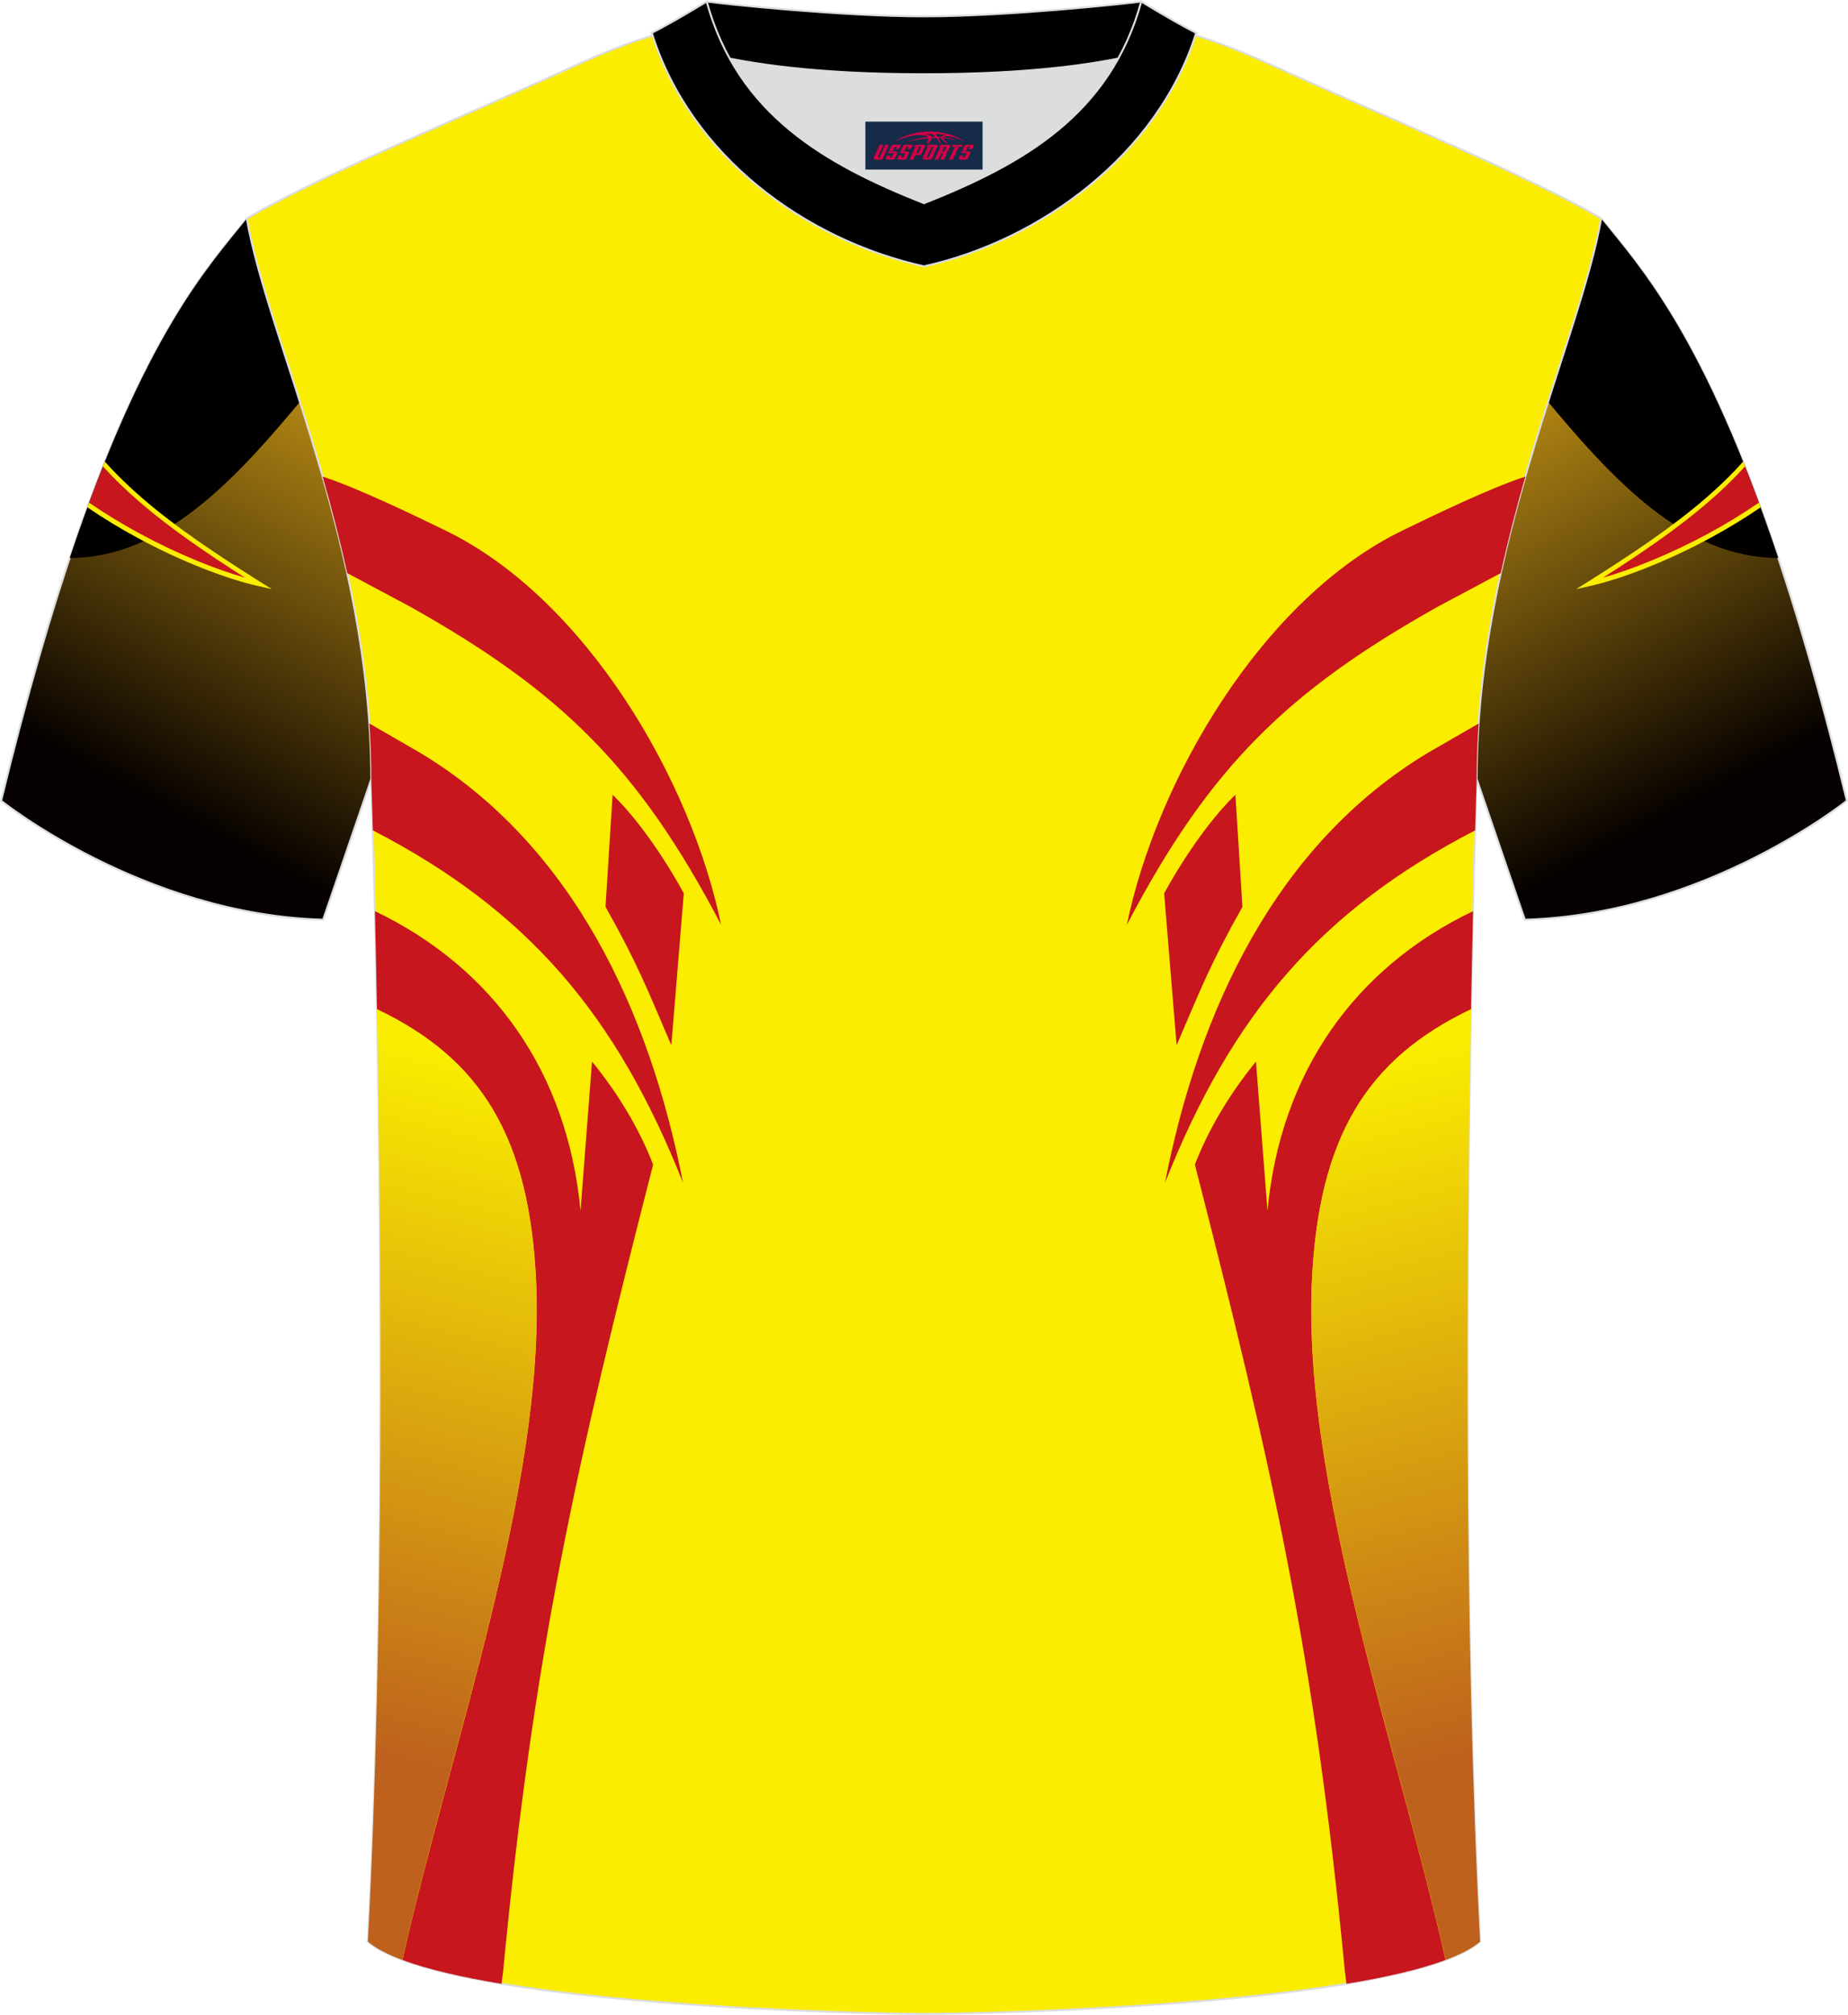 <?xml version="1.0" encoding="utf-8"?>
<!-- Generator: Adobe Illustrator 24.0.1, SVG Export Plug-In . SVG Version: 6.00 Build 0)  -->
<svg xmlns="http://www.w3.org/2000/svg" xmlns:xlink="http://www.w3.org/1999/xlink" version="1.1" id="图层_1" x="0px" y="0px" width="378px" height="412px" viewBox="0 0 378.45 412.51" enable-background="new 0 0 378.45 412.51" xml:space="preserve">

<linearGradient id="SVGID_1_" gradientUnits="userSpaceOnUse" x1="26.62" y1="176.362" x2="84.912" y2="68.607">

	<stop offset="0.108" style="stop-color:#060100"/>

	<stop offset="0.868" style="stop-color:#BD8E15"/>

</linearGradient>

<path fill-rule="evenodd" clip-rule="evenodd" fill="url(#SVGID_1_)" stroke="#DCDDDD" stroke-width="0.4" stroke-miterlimit="22.926" d="   M50.54,44.75C40.34,57.52,21.3,77.1,0.22,163.94c0,0,29.07,23.33,65.95,24.35c0,0,7.14-20.77,9.86-28.78   C98.32,94.44,74.11,39.98,171.29,3.68c-1.44-0.27-3.1-0.27-4.92-0.1l0.09-0.01c-13.93-0.87-17.81-1.24-23.83,0.66   c-9.6,3.37-15.56,5.8-24.97,10.09C95.8,24.32,64.16,36.51,50.54,44.75z"/>

<linearGradient id="SVGID_2_" gradientUnits="userSpaceOnUse" x1="2231.356" y1="176.362" x2="2289.649" y2="68.607" gradientTransform="matrix(-1 0 0 1 2583.186 0)">

	<stop offset="0.108" style="stop-color:#060100"/>

	<stop offset="0.868" style="stop-color:#BD8E15"/>

</linearGradient>

<path fill-rule="evenodd" clip-rule="evenodd" fill="url(#SVGID_2_)" stroke="#DCDDDD" stroke-width="0.4" stroke-miterlimit="22.926" d="   M327.91,44.75c10.2,12.77,29.24,32.35,50.32,119.19c0,0-29.07,23.33-65.95,24.35c0,0-7.14-20.77-9.86-28.78   c-22.29-65.07,1.92-119.54-95.26-155.84c1.44-0.27,3.1-0.27,4.92-0.1l-0.09-0.01c13.93-0.87,17.81-1.24,23.83,0.66   c9.6,3.37,15.56,5.8,24.97,10.09C282.65,24.32,314.28,36.51,327.91,44.75z"/>

<g>

	<path fill-rule="evenodd" clip-rule="evenodd" fill="#030000" d="M14.27,114.24c19.24-0.05,33.9-15.87,48.74-33.9    c-7.11-4.23-4.37-24.12-7.29-38.47c-1.92,1.01-3.66,1.97-5.18,2.89C42.67,54.6,29.54,68.52,14.27,114.24z"/>

	<path fill-rule="evenodd" clip-rule="evenodd" fill="#C7161D" d="M18.07,103.38c12.4,8.52,26.49,14.22,34.97,16.12    c-12.45-7.82-23.71-15.53-31.75-24.53C20.22,97.63,19.15,100.42,18.07,103.38z"/>

	<path fill-rule="evenodd" clip-rule="evenodd" fill="#FAED00" d="M18.24,102.91c3.36,2.31,6.84,4.41,10.3,6.29    c7.91,4.28,15.71,7.39,21.64,9.07c-7.95-5.05-15.36-10.12-21.66-15.56c-2.7-2.33-5.19-4.73-7.45-7.23l0.39-0.99    c2.31,2.6,4.88,5.09,7.68,7.51c6.93,5.98,15.23,11.51,24.12,17.11l2.39,1.5l-2.75-0.62c-6.22-1.39-15.46-4.84-24.84-9.93    c-3.42-1.85-6.86-3.92-10.18-6.2L18.24,102.91z"/>

</g>

<g>

	<path fill-rule="evenodd" clip-rule="evenodd" fill="#030000" d="M364.18,114.24c-19.24-0.05-33.9-15.87-48.74-33.9    c7.11-4.23,4.37-24.12,7.29-38.47c1.92,1.01,3.66,1.97,5.18,2.89C335.78,54.6,348.91,68.52,364.18,114.24z"/>

	<path fill-rule="evenodd" clip-rule="evenodd" fill="#C7161D" d="M360.38,103.38c-12.4,8.52-26.49,14.22-34.97,16.12    c12.45-7.82,23.71-15.53,31.75-24.53C358.22,97.63,359.3,100.42,360.38,103.38z"/>

	<path fill-rule="evenodd" clip-rule="evenodd" fill="#FAED00" d="M360.21,102.91c-3.36,2.31-6.84,4.41-10.3,6.29    c-7.91,4.28-15.71,7.39-21.64,9.07c7.95-5.05,15.36-10.12,21.66-15.56c2.7-2.33,5.19-4.73,7.45-7.23l-0.39-0.99    c-2.31,2.6-4.88,5.09-7.68,7.51c-6.93,5.98-15.23,11.51-24.12,17.11l-2.39,1.5l2.75-0.62c6.22-1.39,15.46-4.84,24.84-9.93    c3.42-1.85,6.86-3.92,10.18-6.2L360.21,102.91z"/>

</g>

<path fill-rule="evenodd" clip-rule="evenodd" fill="#FAED00" stroke="#DCDDDD" stroke-width="0.4" stroke-miterlimit="22.926" d="   M189.22,412.31c9.69,0.03,98.35-1.66,113.89-14.79c-5.36-101.14-0.7-238.01-0.7-238.01c0-47.69,21.23-90.06,25.49-114.76   c-13.62-8.24-45.26-21.28-67.11-31.27c-30.02-13.68-34.14-7.75-71.16-7.75s-41.96-5.93-71.98,7.75   c-21.86,10-53.49,23.04-67.11,31.27c4.27,24.7,25.49,67.08,25.49,114.76c0,0,4.66,136.87-0.7,238.01   C90.87,410.65,179.54,412.34,189.22,412.31z"/>

<path fill-rule="evenodd" clip-rule="evenodd" fill="#C7161D" d="M253,162.7l1.44,22.96c-6.68,11.83-8.72,17.27-13.48,28.34   l-2.55-31.09C238.4,182.9,244.96,170.52,253,162.7z"/>

<path fill-rule="evenodd" clip-rule="evenodd" fill="#C7161D" d="M307.34,117.33c-5.61,2.98-12.46,6.63-12.9,6.88   c-30.56,17.16-46.71,32.68-63.67,65.13c6.06-29.5,27.63-66.75,56.47-80.74c6.78-3.29,17.84-8.64,25.13-11.03   C310.56,103.89,308.84,110.5,307.34,117.33z"/>

<path fill-rule="evenodd" clip-rule="evenodd" fill="#C7161D" d="M302.81,148.13l-1.64,0.95c-3.9,2.24-8.09,4.66-8.67,5   c-31.35,18.81-47.1,53.07-53.92,88.07c13.61-34.35,31.76-55.74,63.51-72.14c0.19-6.72,0.32-10.49,0.32-10.49   C302.42,155.68,302.56,151.89,302.81,148.13z"/>

<path fill-rule="evenodd" clip-rule="evenodd" fill="#C7161D" d="M296.03,401.27c-9.71-43.51-29.18-96.73-27.39-138.57   c1.3-29.95,11.34-45.95,32.61-56.07c0.14-7.42,0.28-14.17,0.42-20.09c-24.26,11.62-39.45,33.07-42.1,61.35l-2.36-30.56   c-5.21,6.41-9.51,13.4-12.51,21.09c15.79,61.63,24.48,99.94,30.73,165.27c0.06,0.35,0.18,1.35,0.31,2.45   C283.76,404.82,290.81,403.21,296.03,401.27z"/>

<path fill-rule="evenodd" clip-rule="evenodd" fill="#C7161D" d="M125.45,162.7L124,185.66c6.68,11.83,8.72,17.27,13.48,28.34   l2.55-31.09C140.05,182.9,133.49,170.52,125.45,162.7z"/>

<path fill-rule="evenodd" clip-rule="evenodd" fill="#C7161D" d="M71.1,117.33c5.61,2.98,12.46,6.63,12.9,6.88   c30.56,17.16,46.71,32.68,63.67,65.13c-6.06-29.5-27.63-66.75-56.47-80.74c-6.78-3.29-17.84-8.64-25.13-11.03   C67.88,103.89,69.61,110.5,71.1,117.33z"/>

<path fill-rule="evenodd" clip-rule="evenodd" fill="#C7161D" d="M75.64,148.13l1.64,0.94c3.9,2.24,8.09,4.66,8.67,5   c31.35,18.81,47.1,53.07,53.92,88.07C126.25,207.8,108.1,186.4,76.35,170c-0.19-6.72-0.32-10.49-0.32-10.49   C76.03,155.68,75.89,151.89,75.64,148.13z"/>

<path fill-rule="evenodd" clip-rule="evenodd" fill="#C7161D" d="M82.42,401.27c9.71-43.51,29.18-96.73,27.39-138.57   c-1.3-29.95-11.34-45.95-32.61-56.07c-0.14-7.42-0.28-14.17-0.42-20.09c24.26,11.62,39.45,33.07,42.1,61.35l2.36-30.56   c5.21,6.41,9.51,13.4,12.51,21.09c-15.79,61.63-24.48,99.94-30.73,165.27c-0.06,0.35-0.18,1.35-0.31,2.45   C94.69,404.82,87.64,403.21,82.42,401.27z"/>

<linearGradient id="SVGID_3_" gradientUnits="userSpaceOnUse" x1="60.555" y1="381.665" x2="101.715" y2="217.459">

	<stop offset="0.149" style="stop-color:#BD611D"/>

	<stop offset="1" style="stop-color:#FAEE00"/>

</linearGradient>

<path fill-rule="evenodd" clip-rule="evenodd" fill="url(#SVGID_3_)" d="M82.4,401.26c9.66-43.53,29.19-96.72,27.38-138.57   c-1.29-29.93-11.33-45.93-32.58-56.06c0.91,48.9,1.52,127.01-1.86,190.88C76.95,398.89,79.37,400.13,82.4,401.26z"/>

<linearGradient id="SVGID_4_" gradientUnits="userSpaceOnUse" x1="2215.25" y1="381.665" x2="2256.411" y2="217.459" gradientTransform="matrix(-1 0 0 1 2533.143 0)">

	<stop offset="0.149" style="stop-color:#BD611D"/>

	<stop offset="1" style="stop-color:#FAEE00"/>

</linearGradient>

<path fill-rule="evenodd" clip-rule="evenodd" fill="url(#SVGID_4_)" d="M296.05,401.26c-9.66-43.53-29.19-96.72-27.38-138.57   c1.29-29.93,11.33-45.93,32.58-56.06c-0.91,48.9-1.52,127.01,1.86,190.88C301.5,398.89,299.08,400.13,296.05,401.26z"/>

<g>

	<path fill-rule="evenodd" clip-rule="evenodd" fill="#DCDDDD" d="M149.45,12c8.42,15.16,23.3,23.09,39.77,29.61    c16.49-6.52,31.37-14.44,39.77-29.62c-8.62,1.72-21.37,3.2-39.77,3.2C170.82,15.2,158.07,13.72,149.45,12z"/>

	<path fill-rule="evenodd" clip-rule="evenodd" stroke="#DCDDDD" stroke-width="0.4" stroke-miterlimit="22.926" d="M189.22,3.35    c-17.22,0-41.63-2.62-44.5-3.04c0,0-5.51,4.63-11.25,6.42c0,0,11.74,8.47,55.75,8.47s55.75-8.47,55.75-8.47    c-5.74-1.78-11.25-6.42-11.25-6.42C230.84,0.72,206.44,3.35,189.22,3.35z"/>

	<path fill-rule="evenodd" clip-rule="evenodd" stroke="#DCDDDD" stroke-width="0.4" stroke-miterlimit="22.926" d="M189.22,54.53    c23.87-5.27,47.97-22.93,55.75-47.8c-4.41-2.21-11.25-6.42-11.25-6.42c-6.38,23.16-24.21,33.27-44.5,41.29    c-20.26-8.02-38.13-18.17-44.5-41.29c0,0-6.84,4.2-11.25,6.42C141.36,31.98,164.96,49.17,189.22,54.53z"/>

	

</g>

<g id="tag_logo">
	<rect y="24.9" fill="#162B48" width="24" height="9.818" x="177.22"/>
	<g>
		<path fill="#D30044" d="M193.18,28.09l0.005-0.011c0.131-0.311,1.085-0.262,2.351,0.071c0.715,0.24,1.44,0.54,2.193,0.9    c-0.218-0.147-0.447-0.289-0.682-0.42l0.011,0.005l-0.011-0.005c-1.478-0.845-3.218-1.418-5.1-1.62    c-1.282-0.115-1.658-0.082-2.411-0.055c-2.449,0.142-4.68,0.905-6.458,2.095c1.26-0.638,2.722-1.075,4.195-1.336    c1.467-0.18,2.476-0.033,2.771,0.344c-1.691,0.175-3.469,0.633-4.555,1.075c1.156-0.338,2.967-0.665,4.647-0.813    c0.016,0.251-0.115,0.567-0.415,0.96h0.475c0.376-0.382,0.584-0.725,0.595-1.004c0.333-0.022,0.66-0.033,0.971-0.033    C192.01,28.53,192.22,28.88,192.42,29.27h0.262c-0.125-0.344-0.295-0.687-0.518-1.036c0.207,0,0.393,0.005,0.567,0.011    c0.104,0.267,0.496,0.66,1.058,1.025h0.245c-0.442-0.365-0.753-0.753-0.835-1.004c1.047,0.065,1.696,0.224,2.885,0.513    C195,28.35,194.26,28.18,193.18,28.09z M190.74,28c-0.164-0.295-0.655-0.485-1.402-0.551    c0.464-0.033,0.922-0.055,1.364-0.055c0.311,0.147,0.589,0.344,0.84,0.589C191.28,27.98,191.01,27.99,190.74,28z M192.72,28.05c-0.224-0.016-0.458-0.027-0.715-0.044c-0.147-0.202-0.311-0.398-0.502-0.6c0.082,0,0.164,0.005,0.24,0.011    c0.72,0.033,1.429,0.125,2.138,0.273C193.21,27.65,192.83,27.81,192.72,28.05z"/>
		<path fill="#D30044" d="M180.14,29.63L178.97,32.18C178.79,32.55,179.06,32.69,179.54,32.69l0.873,0.005    c0.115,0,0.251-0.049,0.327-0.175l1.342-2.891H181.3L180.08,32.26H179.91c-0.147,0-0.185-0.033-0.147-0.125l1.156-2.504H180.14L180.14,29.63z M182,30.98h1.271c0.36,0,0.584,0.125,0.442,0.425L183.24,32.44C183.14,32.66,182.87,32.69,182.64,32.69H181.72c-0.267,0-0.442-0.136-0.349-0.333l0.235-0.513h0.742L182.17,32.22C182.15,32.27,182.19,32.28,182.25,32.28h0.18    c0.082,0,0.125-0.016,0.147-0.071l0.376-0.813c0.011-0.022,0.011-0.044-0.055-0.044H181.83L182,30.98L182,30.98z M182.82,30.91h-0.78l0.475-1.025c0.098-0.218,0.338-0.256,0.578-0.256H184.54L184.15,30.47L183.37,30.59l0.262-0.562H183.34c-0.082,0-0.12,0.016-0.147,0.071L182.82,30.91L182.82,30.91z M184.41,30.98L184.24,31.35h1.069c0.06,0,0.06,0.016,0.049,0.044    L184.98,32.21C184.96,32.26,184.92,32.28,184.84,32.28H184.66c-0.055,0-0.104-0.011-0.082-0.06l0.175-0.376H184.01L183.78,32.36C183.68,32.55,183.86,32.69,184.13,32.69h0.916c0.24,0,0.502-0.033,0.605-0.251l0.475-1.031c0.142-0.3-0.082-0.425-0.442-0.425H184.41L184.41,30.98z M185.22,30.91l0.371-0.818c0.022-0.055,0.06-0.071,0.147-0.071h0.295L185.77,30.58l0.791-0.115l0.387-0.845H185.5c-0.24,0-0.48,0.038-0.578,0.256L184.45,30.91L185.22,30.91L185.22,30.91z M187.62,31.37h0.278c0.087,0,0.153-0.022,0.202-0.115    l0.496-1.075c0.033-0.076-0.011-0.12-0.125-0.12H187.07l0.431-0.431h1.522c0.355,0,0.485,0.153,0.393,0.355l-0.676,1.445    c-0.06,0.125-0.175,0.333-0.644,0.327l-0.649-0.005L187.01,32.69H186.23l1.178-2.558h0.785L187.62,31.37L187.62,31.37z     M190.21,32.18c-0.022,0.049-0.06,0.076-0.142,0.076h-0.191c-0.082,0-0.109-0.027-0.082-0.076l0.944-2.051h-0.785l-0.987,2.138    c-0.125,0.273,0.115,0.415,0.453,0.415h0.72c0.327,0,0.649-0.071,0.769-0.322l1.085-2.384c0.093-0.202-0.06-0.355-0.415-0.355    h-1.533l-0.431,0.431h1.38c0.115,0,0.164,0.033,0.131,0.104L190.21,32.18L190.21,32.18z M192.93,31.05h0.278    c0.087,0,0.158-0.022,0.202-0.115l0.344-0.753c0.033-0.076-0.011-0.12-0.125-0.12h-1.402l0.425-0.431h1.527    c0.355,0,0.485,0.153,0.393,0.355l-0.529,1.124c-0.044,0.093-0.147,0.18-0.393,0.18c0.224,0.011,0.256,0.158,0.175,0.327    l-0.496,1.075h-0.785l0.54-1.167c0.022-0.055-0.005-0.087-0.104-0.087h-0.235L192.16,32.69h-0.785l1.178-2.558h0.785L192.93,31.05L192.93,31.05z M195.5,30.14L194.32,32.69h0.785l1.184-2.558H195.5L195.5,30.14z M197.01,30.07l0.202-0.431h-2.1l-0.295,0.431    H197.01L197.01,30.07z M196.99,30.98h1.271c0.36,0,0.584,0.125,0.442,0.425l-0.475,1.031c-0.104,0.218-0.371,0.251-0.605,0.251    h-0.916c-0.267,0-0.442-0.136-0.349-0.333l0.235-0.513h0.742L197.16,32.22c-0.022,0.049,0.022,0.06,0.082,0.06h0.18    c0.082,0,0.125-0.016,0.147-0.071l0.376-0.813c0.011-0.022,0.011-0.044-0.049-0.044h-1.069L196.99,30.98L196.99,30.98z     M197.8,30.91H197.02l0.475-1.025c0.098-0.218,0.338-0.256,0.578-0.256h1.451l-0.387,0.845l-0.791,0.115l0.262-0.562h-0.295    c-0.082,0-0.12,0.016-0.147,0.071L197.8,30.91z"/>
	</g>
</g>
</svg>